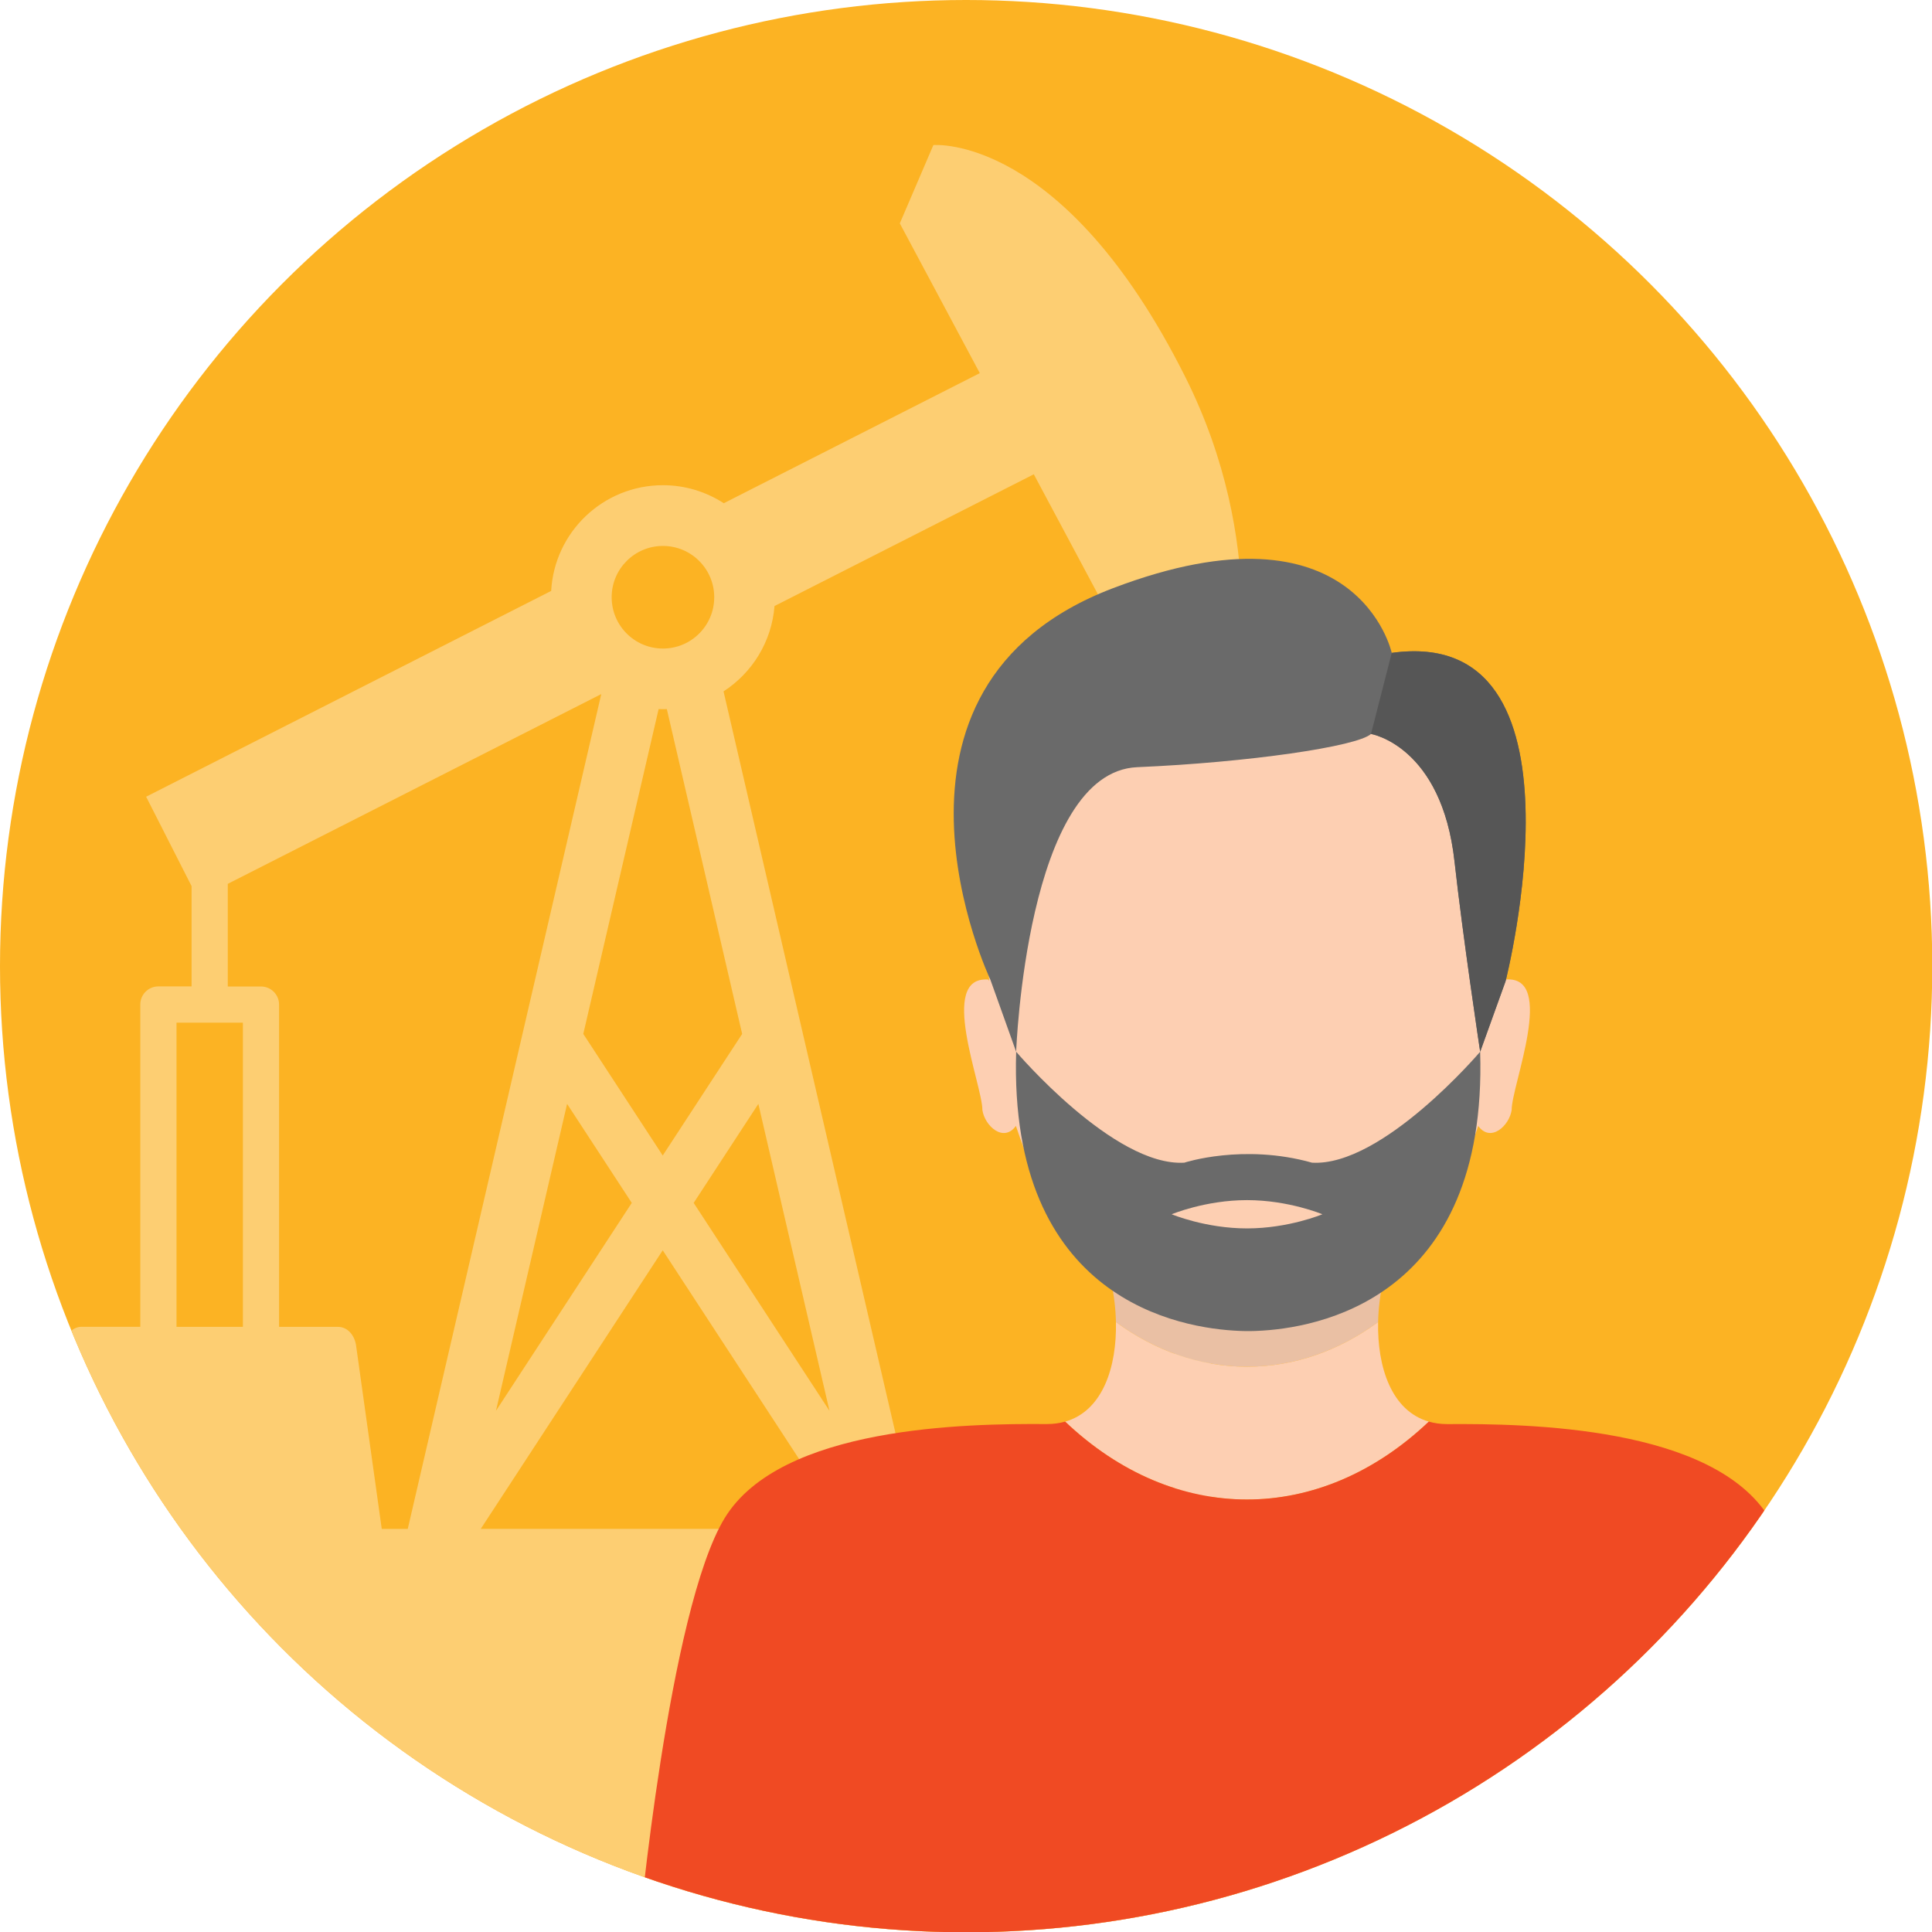 <?xml version="1.0" encoding="UTF-8"?>
<svg xmlns="http://www.w3.org/2000/svg" xmlns:xlink="http://www.w3.org/1999/xlink" id="Layer_1" viewBox="0 0 479.41 479.48">
  <defs>
    <clipPath id="clippath">
      <circle cx="239.74" cy="239.74" r="239.74" style="fill:none; stroke-width:0px;"></circle>
    </clipPath>
  </defs>
  <circle cx="239.74" cy="239.74" r="239.74" style="fill:#fcb323; stroke-width:0px;"></circle>
  <circle cx="239.74" cy="239.74" r="239.74" style="fill:none; stroke-width:0px;"></circle>
  <g style="clip-path:url(#clippath);">
    <path d="m300.46,379.37v-207.86c3.38.14,5.97.24,5.97.24,0,0,8.57-36.58-12.34-78.27-30.33-60.47-62.48-57.48-62.48-57.48l-8.33,19.43,19.85,37.16-63.53,32.28c-4.35-2.82-9.53-4.47-15.1-4.47-14.82,0-26.93,11.61-27.73,26.23l-100.51,51.07,11.28,22.19v24.88h-8.24c-2.48,0-4.49,2.01-4.49,4.49v79.97h-14.6c-2.48,0-4.34,2.66-4.49,4.49L0,480.84h315.35v-101.46h-14.89Zm-136.01-69.12l45.15,69.12h-90.3l45.15-69.12Zm-41.38,39.83l17.65-76.16,16.05,24.57-33.7,51.59Zm49.06-51.59l16.05-24.57,17.65,76.16-33.7-51.59Zm-7.68-11.76l-19.71-30.17,18.69-80.6c.36.01.72.02,1.07.02.33,0,.65-.01.97-.02l18.69,80.6-19.71,30.17Zm.05-151.26c7.03,0,12.73,5.7,12.73,12.73s-5.69,12.73-12.73,12.73-12.72-5.7-12.72-12.73,5.69-12.73,12.72-12.73Zm-104.23,193.78h-16.47v-75.48h16.47v75.48Zm28.07,4.49c-.39-2.35-2.01-4.49-4.49-4.49h-14.6v-79.97c0-2.48-2.01-4.49-4.49-4.49h-8.24v-25.47l92.68-47.09-48.02,207.16h-6.45l-6.39-45.64Zm203.14,45.64h-63.77l-48.17-207.82c7.08-4.58,11.95-12.29,12.65-21.18l64.34-32.69,28.42,53.2s2.88.12,6.53.26v208.23Z" style="fill:#fdce72; stroke-width:0px;"></path>
    <path d="m343.38,318c10.49-9.5,18.35-23.21,23.43-38.61,3.07,4.22,7.73-.03,8.3-3.97-.05-6.04,11.16-33.41-1.5-32.36,0,0-.06.12-.16.34,8.61-116.46-136.69-116.31-127.99.05-.12-.24-.19-.38-.19-.38-12.67-1.02-1.45,26.27-1.5,32.36.57,3.95,5.25,8.2,8.32,3.95,5.07,15.4,12.94,29.13,23.44,38.63,9.94,7.7,21.54,12.13,33.94,12.13s24-4.43,33.94-12.13Z" style="fill:#fdcfb2; stroke-width:0px;"></path>
    <path d="m341.97,328.06c.07-3.35.48-6.7,1.17-9.83.08-.07.16-.15.24-.22-9.94,7.7-21.54,12.13-33.94,12.13s-24-4.43-33.94-12.13c.08.07.16.15.24.22.69,3.13,1.1,6.49,1.17,9.83,9.62,7.05,20.71,11.08,32.53,11.08s22.91-4.03,32.53-11.08Z" style="fill:#eac0a4; stroke-width:0px;"></path>
    <path d="m373.6,243.46s22.57-88.55-28.25-81.45c0,0-8.5-39.11-69.11-16.08-64.86,24.65-30.48,97.19-30.48,97.19l6.39,17.86s2.51-69.42,30.04-70.61c27.59-1.18,54.61-5.13,58.02-8.25,0,0,17.57,2.93,20.73,31.7,2.02,18.36,6.36,47.16,6.36,47.16l6.31-17.52Z" style="fill:#6a6a6a; stroke-width:0px;"></path>
    <path d="m354.55,352.76c-9.33-2.67-12.82-13.65-12.58-24.7-9.62,7.05-20.71,11.08-32.53,11.08s-22.91-4.03-32.53-11.08c.24,11.07-3.24,22.04-12.6,24.71,27.13,25.77,63.12,25.77,90.24,0Z" style="fill:#fdcfb2; stroke-width:0px;"></path>
    <path d="m439.07,376.73c-13.9-22.83-60.05-23.48-79.94-23.35-1.66,0-3.19-.22-4.58-.62-27.13,25.77-63.12,25.77-90.24,0-1.39.4-2.91.61-4.56.61-19.88-.14-66.03.52-79.94,23.35-13.9,22.83-21.35,103.44-21.35,103.44h301.96s-7.45-80.61-21.35-103.44Z" style="fill:#f04a23; stroke-width:0px;"></path>
    <path d="m325.57,288.51c17.45,1.03,41.72-27.53,41.72-27.53,1.87,61.71-40.85,68.68-55.38,69.27-.4.02-1.1.05-2.04.05-.05,0-.1,0-.15,0s-.1,0-.15,0c-.94,0-1.64-.03-2.04-.05-14.53-.59-57.26-7.56-55.38-69.27,0,0,24.27,28.56,41.72,27.53,0,0,14.6-4.81,31.7,0Z" style="fill:#6a6a6a; stroke-width:0px;"></path>
    <path d="m328.14,301.31s-8.37,3.51-18.7,3.51-18.7-3.51-18.7-3.51c0,0,8.37-3.51,18.7-3.51s18.7,3.51,18.7,3.51Z" style="fill:#fdcfb2; stroke-width:0px;"></path>
    <path d="m340.2,182.12s17.57,2.93,20.73,31.7c2.02,18.36,6.36,47.16,6.36,47.16l6.31-17.52s22.57-88.55-28.25-81.45l-5.15,20.11Z" style="fill:#565656; stroke-width:0px;"></path>
  </g>
</svg>
